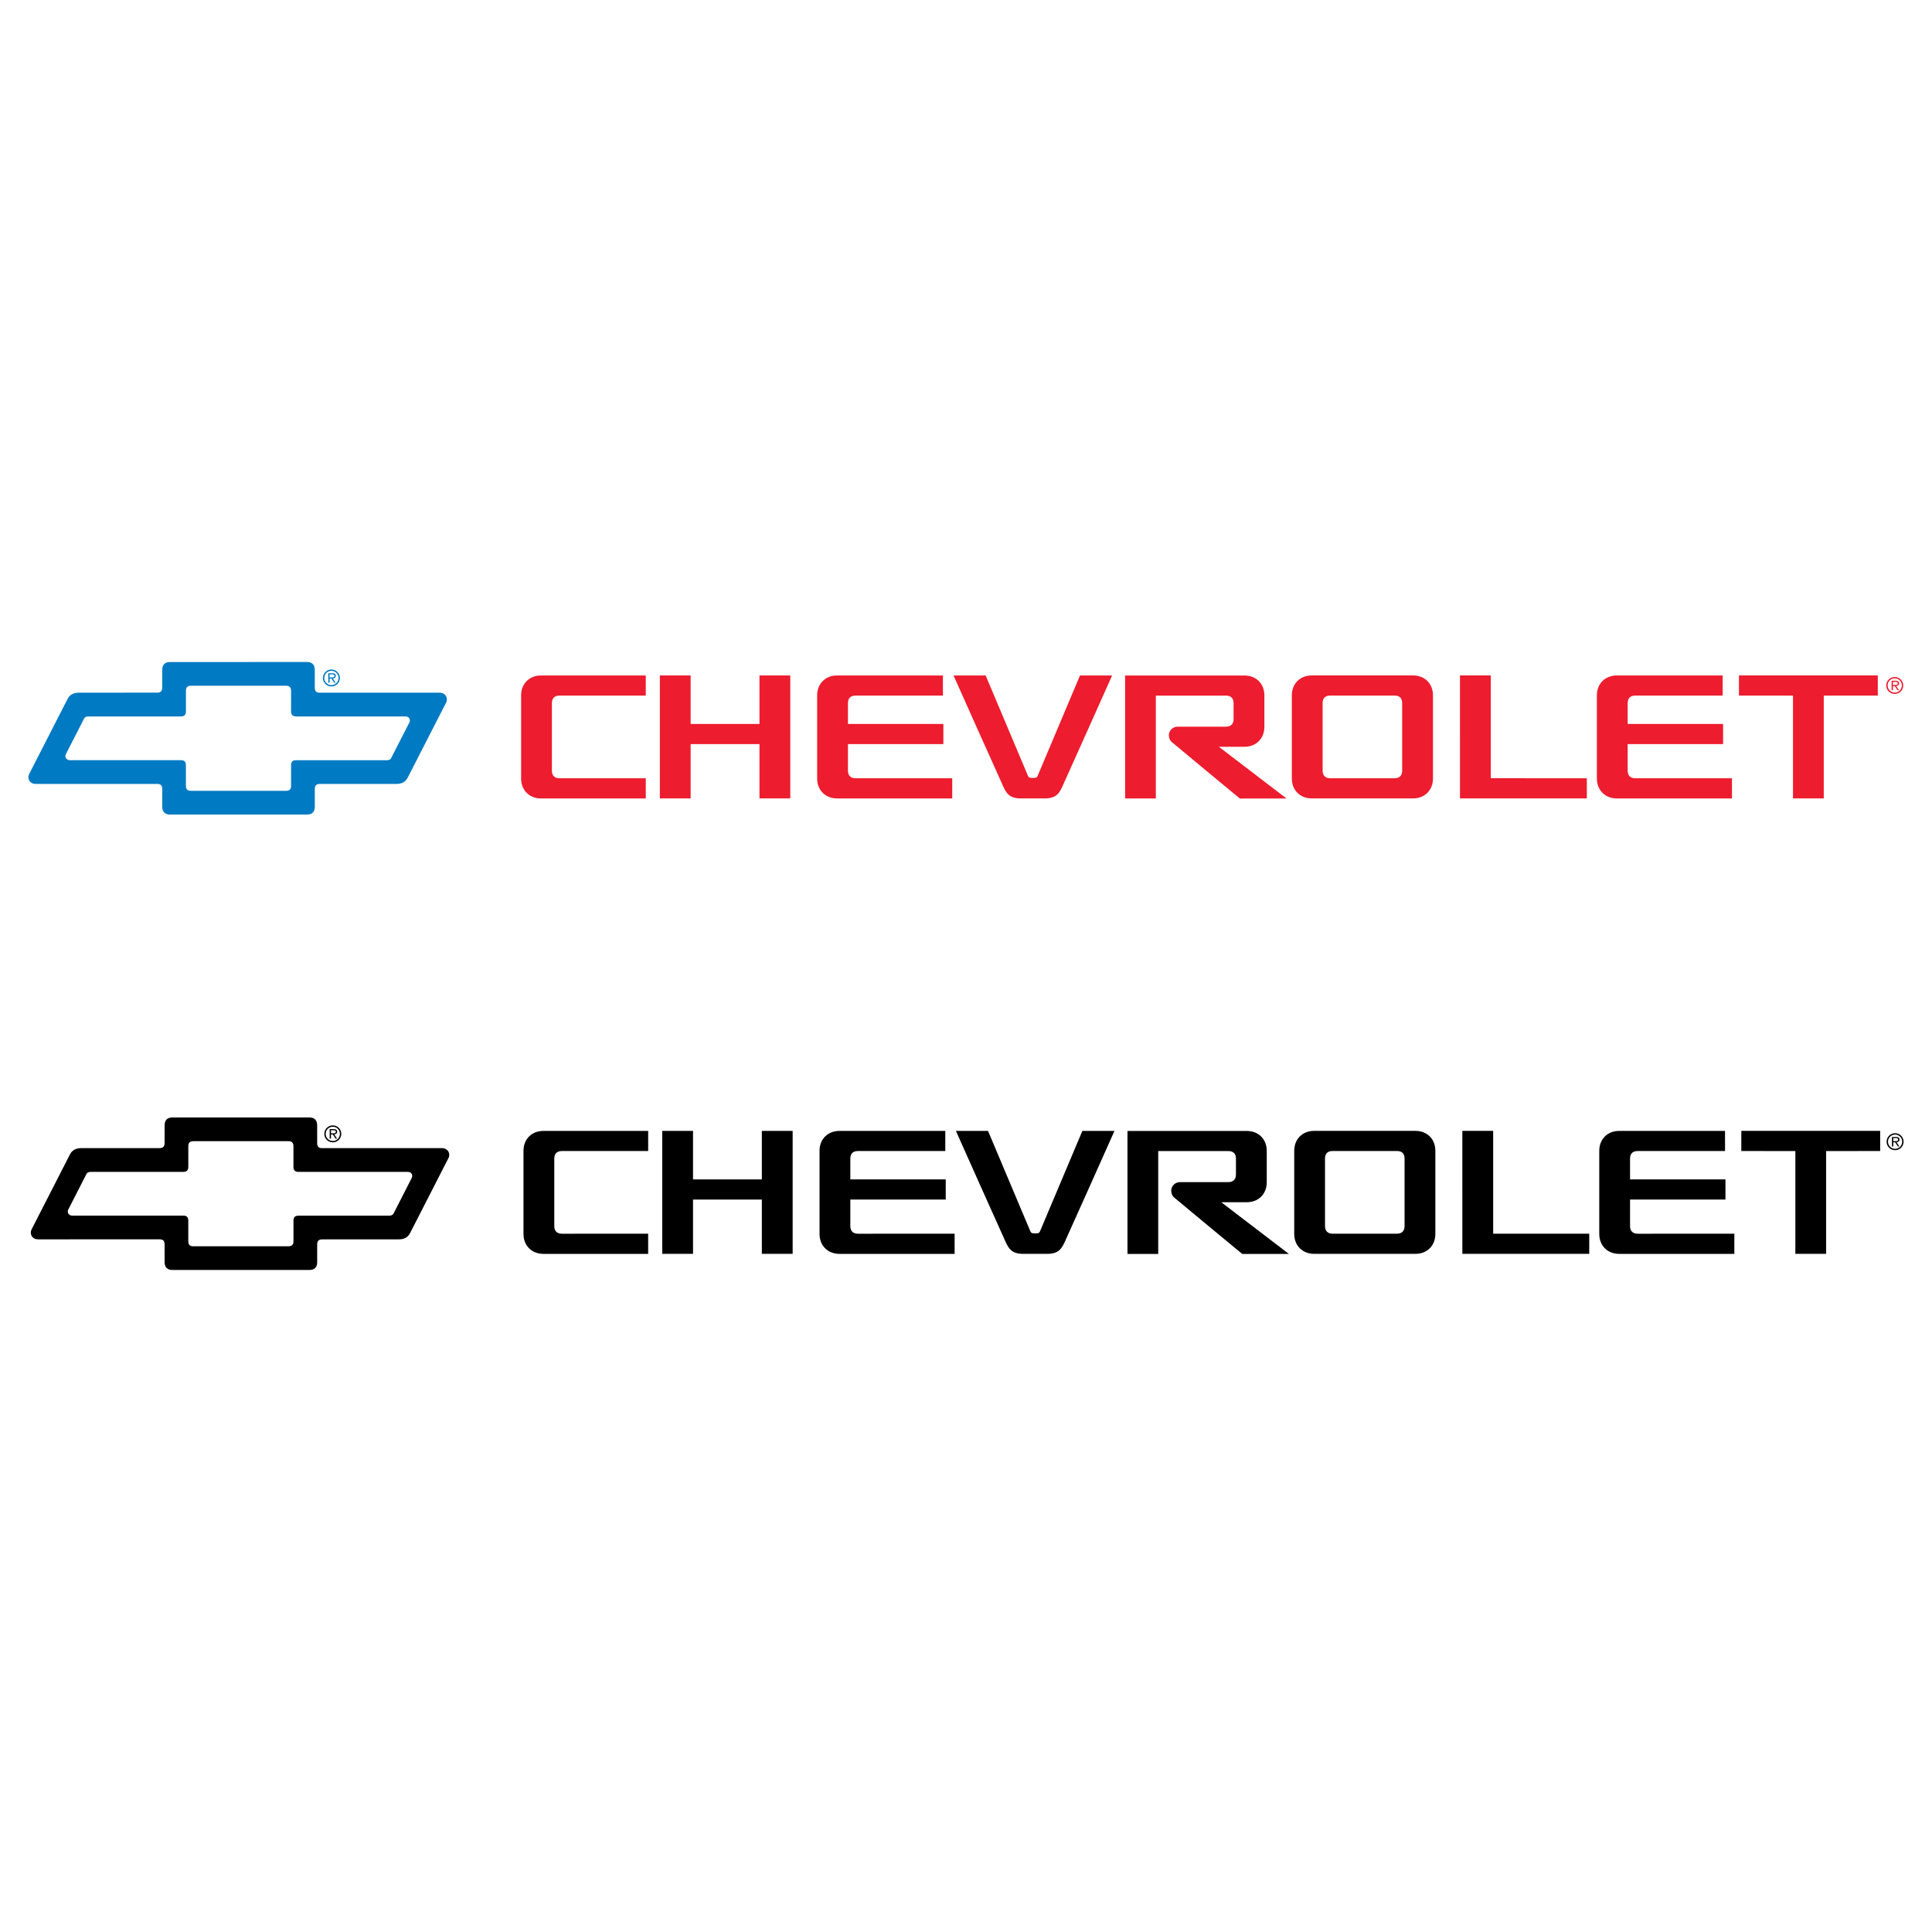 <?xml version="1.0" encoding="utf-8"?>
<!-- Generator: Adobe Illustrator 13.0.0, SVG Export Plug-In . SVG Version: 6.00 Build 14948)  -->
<!DOCTYPE svg PUBLIC "-//W3C//DTD SVG 1.0//EN" "http://www.w3.org/TR/2001/REC-SVG-20010904/DTD/svg10.dtd">
<svg version="1.0" id="Layer_1" xmlns="http://www.w3.org/2000/svg" xmlns:xlink="http://www.w3.org/1999/xlink" x="0px" y="0px"
	 width="192.756px" height="192.756px" viewBox="0 0 192.756 192.756" enable-background="new 0 0 192.756 192.756"
	 xml:space="preserve">
<g>
	<polygon fill-rule="evenodd" clip-rule="evenodd" fill="#FFFFFF" points="0,0 192.756,0 192.756,192.756 0,192.756 0,0 	"/>
	<path fill-rule="evenodd" clip-rule="evenodd" fill="#007AC2" d="M43.854,69.11l-11.943,0.001c-0.306,0-0.505-0.091-0.505-0.51
		l-0.001-1.771c0-0.511-0.274-0.782-0.774-0.782l-13.672,0.001c-0.511,0-0.774,0.288-0.774,0.776l-0.001,1.771
		c0,0.374-0.176,0.51-0.505,0.51l-7.827,0.002c-0.599,0-0.95,0.286-1.129,0.661l-3.811,7.45c-0.048,0.093-0.078,0.204-0.078,0.316
		c0,0.296,0.193,0.676,0.727,0.676L15.68,78.21c0.374,0,0.505,0.17,0.505,0.51l-0.001,1.771c0,0.534,0.311,0.777,0.776,0.777
		l6.71-0.001h6.962c0.465,0,0.776-0.226,0.776-0.771l-0.001-1.771c0-0.363,0.154-0.51,0.505-0.51l7.599-0.002
		c0.524,0,0.901-0.138,1.164-0.625l3.768-7.362c0.082-0.159,0.14-0.25,0.14-0.439C44.582,69.287,44.15,69.11,43.854,69.11
		L43.854,69.11z M40.844,72.078l-1.816,3.553c-0.114,0.206-0.316,0.215-0.458,0.215h-9.017c-0.375,0-0.511,0.17-0.511,0.51
		l-0.001,2.043c0,0.339-0.149,0.502-0.512,0.502l-4.861,0H19.06c-0.317,0-0.511-0.111-0.511-0.508l-0.001-2.043
		c0-0.374-0.171-0.506-0.51-0.506H6.984c-0.271,0-0.459-0.171-0.459-0.409c0-0.069,0.017-0.134,0.047-0.191l1.816-3.553
		c0.07-0.126,0.184-0.213,0.458-0.213l9.192,0.001c0.317,0,0.514-0.127,0.514-0.513l-0.001-2.043c0-0.362,0.158-0.508,0.509-0.508
		l9.471-0.001c0.339,0,0.509,0.151,0.509,0.514l-0.001,2.043c0,0.351,0.164,0.506,0.515,0.506h10.878
		c0.346,0,0.459,0.228,0.459,0.409C40.892,71.956,40.875,72.021,40.844,72.078L40.844,72.078z"/>
	<path fill-rule="evenodd" clip-rule="evenodd" fill="#007AC2" d="M32.885,67.701h0.184l0.271,0.415h0.149l-0.282-0.428
		c0.168-0.004,0.295-0.082,0.295-0.269c0-0.204-0.167-0.25-0.337-0.25h-0.413v0.947h0.133V67.701L32.885,67.701z M32.885,67.282
		h0.253c0.1,0,0.23,0.011,0.23,0.135c0,0.093-0.044,0.171-0.235,0.171h-0.249V67.282L32.885,67.282z"/>
	<path fill-rule="evenodd" clip-rule="evenodd" fill="#007AC2" d="M33.067,68.486c0.468,0,0.845-0.375,0.845-0.845
		c0-0.466-0.377-0.845-0.845-0.845c-0.47,0-0.849,0.379-0.849,0.845C32.218,68.107,32.593,68.486,33.067,68.486L33.067,68.486z
		 M33.067,66.929c0.393,0,0.708,0.319,0.708,0.708c0,0.397-0.315,0.716-0.708,0.716l0,0c-0.399,0-0.711-0.324-0.711-0.716
		C32.355,67.249,32.672,66.929,33.067,66.929L33.067,66.929z"/>
	<path fill-rule="evenodd" clip-rule="evenodd" fill="#ED1C2E" d="M51.991,69.376v8.302c0,1.159,0.825,1.984,1.984,1.984H64.43
		v-2.013l-8.606,0c-0.482,0-0.761-0.264-0.761-0.761V70.16c0-0.525,0.287-0.761,0.762-0.761l8.605,0v-2.007H53.975
		C52.816,67.393,51.991,68.21,51.991,69.376L51.991,69.376z"/>
	<path fill-rule="evenodd" clip-rule="evenodd" fill="#ED1C2E" d="M84.6,76.889V74.24h9.519V72.23H84.6V70.16
		c0-0.525,0.287-0.761,0.762-0.761l8.713,0v-2.007H83.511c-1.159,0-1.983,0.818-1.983,1.983v8.302c0,1.159,0.825,1.984,1.983,1.984
		h11.493v-2.013l-9.644,0C84.879,77.649,84.6,77.385,84.6,76.889L84.6,76.889z"/>
	<polygon fill-rule="evenodd" clip-rule="evenodd" fill="#ED1C2E" points="75.773,72.23 68.905,72.23 68.905,67.39 65.833,67.39 
		65.833,79.657 68.905,79.657 68.905,74.24 75.773,74.24 75.773,79.657 78.846,79.657 78.846,67.39 75.773,67.39 75.773,72.23 	"/>
	<polygon fill-rule="evenodd" clip-rule="evenodd" fill="#ED1C2E" points="173.495,69.399 178.887,69.4 178.887,79.657 
		181.958,79.657 181.958,69.4 187.35,69.399 187.35,67.386 173.495,67.386 173.495,69.399 	"/>
	<polygon fill-rule="evenodd" clip-rule="evenodd" fill="#ED1C2E" points="148.737,67.387 145.661,67.388 145.662,79.656 
		158.32,79.658 158.32,77.646 148.737,77.644 148.737,67.387 	"/>
	<path fill-rule="evenodd" clip-rule="evenodd" fill="#ED1C2E" d="M103.52,77.423c-0.079,0.173-0.184,0.194-0.476,0.194
		s-0.396-0.021-0.476-0.194c-0.055-0.119-4.231-10.032-4.231-10.032h-3.203c0,0,4.669,10.464,4.972,11.101
		c0.303,0.638,0.594,1.167,1.75,1.167h2.377c1.156,0,1.448-0.529,1.75-1.167c0.303-0.637,4.973-11.101,4.973-11.101h-3.204
		C107.751,67.391,103.574,77.304,103.52,77.423L103.52,77.423z"/>
	<path fill-rule="evenodd" clip-rule="evenodd" fill="#ED1C2E" d="M140.985,67.39H130.87c-1.158,0-1.983,0.817-1.983,1.983v8.302
		c0,1.159,0.825,1.983,1.983,1.983h5.153h4.962c1.159,0,1.983-0.825,1.983-1.983v-8.302C142.969,68.207,142.145,67.39,140.985,67.39
		L140.985,67.39z M139.896,76.885c0,0.497-0.278,0.762-0.761,0.762h-3.112h-3.303c-0.482,0-0.761-0.265-0.761-0.762v-6.729
		c0-0.525,0.286-0.761,0.762-0.761h6.413c0.475,0,0.762,0.236,0.762,0.761V76.885L139.896,76.885z"/>
	<path fill-rule="evenodd" clip-rule="evenodd" fill="#ED1C2E" d="M162.393,76.889V74.24h9.519V72.23h-9.519V70.16
		c0-0.525,0.287-0.761,0.762-0.761l8.714,0v-2.007h-10.564c-1.158,0-1.983,0.818-1.983,1.983v8.302c0,1.159,0.825,1.984,1.983,1.984
		h11.493v-2.013l-9.644,0C162.671,77.649,162.393,77.385,162.393,76.889L162.393,76.889z"/>
	<path fill-rule="evenodd" clip-rule="evenodd" fill="#ED1C2E" d="M124.164,74.506c1.158,0,1.983-0.824,1.983-1.983v-3.143
		c0-1.166-0.825-1.983-1.983-1.983h-11.913v12.266h3.067V69.402l6.995,0.001c0.475,0,0.762,0.236,0.762,0.761v1.575
		c0,0.497-0.279,0.762-0.762,0.762c0,0-4.532,0-4.835,0c-0.455,0-0.862,0.376-0.862,0.848c0,0.271,0.111,0.519,0.257,0.655
		c0.21,0.194,6.829,5.666,6.829,5.666l4.652-0.005l-6.743-5.156L124.164,74.506L124.164,74.506z"/>
	<path fill-rule="evenodd" clip-rule="evenodd" fill="#ED1C2E" d="M189.475,68.167c0-0.204-0.167-0.25-0.337-0.25h-0.413v0.947
		h0.134v-0.415h0.184l0.271,0.415h0.148l-0.281-0.428C189.348,68.431,189.475,68.353,189.475,68.167L189.475,68.167z
		 M189.106,68.335h-0.248v-0.306h0.252c0.1,0,0.231,0.011,0.231,0.135C189.342,68.258,189.297,68.335,189.106,68.335L189.106,68.335
		z"/>
	<path fill-rule="evenodd" clip-rule="evenodd" fill="#ED1C2E" d="M189.04,67.543c-0.471,0-0.85,0.379-0.85,0.845
		s0.375,0.845,0.85,0.845l0,0c0.468,0,0.845-0.375,0.845-0.845C189.885,67.922,189.508,67.543,189.04,67.543L189.04,67.543z
		 M189.04,69.101L189.04,69.101c-0.399,0-0.712-0.324-0.712-0.717c0-0.388,0.317-0.708,0.712-0.708c0.393,0,0.707,0.32,0.707,0.708
		C189.747,68.781,189.433,69.101,189.04,69.101L189.04,69.101z"/>
	<path fill-rule="evenodd" clip-rule="evenodd" d="M44.092,114.549l-11.944,0.002c-0.306,0-0.504-0.092-0.504-0.51l-0.001-1.771
		c0-0.512-0.275-0.781-0.774-0.781H17.197c-0.511,0-0.774,0.287-0.774,0.775l0,1.773c0,0.373-0.177,0.51-0.505,0.51l-7.827,0.002
		c-0.598,0-0.949,0.285-1.129,0.66l-3.811,7.449c-0.048,0.094-0.078,0.205-0.078,0.316c0,0.295,0.193,0.676,0.727,0.676
		l12.118-0.002c0.374,0,0.505,0.172,0.505,0.51l-0.001,1.773c0,0.533,0.31,0.775,0.776,0.775h6.709h6.962
		c0.466,0,0.776-0.227,0.776-0.771l-0.001-1.771c0-0.363,0.154-0.51,0.505-0.51l7.599-0.002c0.523,0,0.901-0.139,1.164-0.627
		l3.768-7.361c0.082-0.16,0.14-0.25,0.14-0.439C44.818,114.727,44.387,114.549,44.092,114.549L44.092,114.549z M41.082,117.518
		l-1.816,3.553c-0.114,0.205-0.317,0.215-0.458,0.215H29.79c-0.374,0-0.51,0.17-0.51,0.51l-0.001,2.043
		c0,0.34-0.149,0.502-0.512,0.502h-4.861l-4.609,0.002c-0.317,0-0.511-0.111-0.511-0.508l-0.001-2.045
		c0-0.373-0.17-0.506-0.51-0.506H7.221c-0.272,0-0.459-0.172-0.459-0.408c0-0.07,0.017-0.135,0.046-0.191l1.816-3.553
		c0.07-0.127,0.184-0.213,0.458-0.213h9.192c0.316,0,0.514-0.127,0.514-0.512l-0.001-2.045c0-0.361,0.159-0.506,0.51-0.506
		l9.47-0.002c0.34,0,0.51,0.15,0.51,0.514l-0.001,2.043c0,0.352,0.163,0.508,0.514,0.508h10.879c0.346,0,0.459,0.227,0.459,0.408
		C41.128,117.395,41.111,117.459,41.082,117.518L41.082,117.518z"/>
	<path fill-rule="evenodd" clip-rule="evenodd" d="M33.023,113.186h0.184l0.27,0.414h0.149l-0.282-0.428
		c0.168-0.004,0.295-0.082,0.295-0.268c0-0.205-0.166-0.252-0.337-0.252H32.89v0.947h0.133V113.186L33.023,113.186z M33.023,112.766
		h0.252c0.1,0,0.231,0.012,0.231,0.135c0,0.094-0.044,0.172-0.235,0.172h-0.248V112.766L33.023,112.766z"/>
	<path fill-rule="evenodd" clip-rule="evenodd" d="M33.205,113.971c0.468,0,0.845-0.375,0.845-0.846
		c0-0.465-0.377-0.846-0.845-0.846c-0.47,0-0.849,0.381-0.849,0.846C32.356,113.592,32.731,113.971,33.205,113.971L33.205,113.971z
		 M33.205,112.414c0.393,0,0.708,0.318,0.708,0.707c0,0.396-0.315,0.717-0.708,0.717c-0.399,0-0.712-0.324-0.712-0.717
		C32.493,112.732,32.81,112.414,33.205,112.414L33.205,112.414z"/>
	<path fill-rule="evenodd" clip-rule="evenodd" d="M52.228,114.816v8.301c0,1.158,0.824,1.982,1.983,1.982h10.456v-2.012
		l-8.605,0.002c-0.482,0-0.761-0.266-0.761-0.762V115.6c0-0.525,0.287-0.762,0.762-0.762h8.605v-2.006H54.211
		C53.052,112.832,52.228,113.648,52.228,114.816L52.228,114.816z"/>
	<path fill-rule="evenodd" clip-rule="evenodd" d="M84.837,122.328v-2.648h9.519v-2.01h-9.519v-2.07
		c0-0.525,0.287-0.762,0.762-0.762h8.713v-2.006H83.748c-1.159,0-1.983,0.816-1.983,1.984v8.301c0,1.158,0.825,1.982,1.983,1.982
		h11.494v-2.012l-9.644,0.002C85.116,123.09,84.837,122.824,84.837,122.328L84.837,122.328z"/>
	<polygon fill-rule="evenodd" clip-rule="evenodd" points="76.01,117.67 69.143,117.67 69.143,112.83 66.07,112.83 66.07,125.096 
		69.143,125.096 69.143,119.68 76.01,119.68 76.01,125.096 79.083,125.096 79.083,112.83 76.01,112.83 76.01,117.67 	"/>
	<polygon fill-rule="evenodd" clip-rule="evenodd" points="173.732,114.838 179.123,114.84 179.123,125.096 182.194,125.096 
		182.194,114.84 187.586,114.838 187.586,112.824 173.732,112.824 173.732,114.838 	"/>
	<polygon fill-rule="evenodd" clip-rule="evenodd" points="148.974,112.826 145.898,112.826 145.899,125.096 158.558,125.098 
		158.558,123.084 148.974,123.084 148.974,112.826 	"/>
	<path fill-rule="evenodd" clip-rule="evenodd" d="M103.756,122.861c-0.079,0.174-0.183,0.195-0.475,0.195s-0.396-0.021-0.476-0.195
		c-0.055-0.117-4.231-10.031-4.231-10.031h-3.203c0,0,4.669,10.465,4.972,11.102c0.302,0.637,0.594,1.166,1.75,1.166h2.377
		c1.156,0,1.447-0.529,1.75-1.166s4.972-11.102,4.972-11.102h-3.203C107.988,112.83,103.811,122.744,103.756,122.861
		L103.756,122.861z"/>
	<path fill-rule="evenodd" clip-rule="evenodd" d="M141.223,112.828h-10.115c-1.158,0-1.983,0.818-1.983,1.984v8.301
		c0,1.16,0.825,1.984,1.983,1.984h5.152h4.963c1.159,0,1.983-0.824,1.983-1.984v-8.301
		C143.206,113.646,142.382,112.828,141.223,112.828L141.223,112.828z M140.134,122.324c0,0.498-0.278,0.762-0.761,0.762h-3.113
		h-3.303c-0.481,0-0.761-0.264-0.761-0.762v-6.729c0-0.525,0.287-0.76,0.762-0.76h6.414c0.475,0,0.762,0.234,0.762,0.76V122.324
		L140.134,122.324z"/>
	<path fill-rule="evenodd" clip-rule="evenodd" d="M162.63,122.328v-2.648h9.519v-2.01h-9.519v-2.07
		c0-0.525,0.286-0.762,0.762-0.762h8.714v-2.006h-10.564c-1.159,0-1.983,0.816-1.983,1.984v8.301c0,1.158,0.824,1.982,1.983,1.982
		h11.493v-2.012l-9.644,0.002C162.908,123.09,162.63,122.824,162.63,122.328L162.63,122.328z"/>
	<path fill-rule="evenodd" clip-rule="evenodd" d="M124.401,119.945c1.158,0,1.983-0.824,1.983-1.982v-3.143
		c0-1.166-0.825-1.984-1.983-1.984h-11.913v12.268h3.067V114.84l6.994,0.002c0.476,0,0.762,0.236,0.762,0.762v1.574
		c0,0.498-0.278,0.762-0.761,0.762c0,0-4.532,0-4.835,0c-0.455,0-0.863,0.377-0.863,0.848c0,0.271,0.111,0.52,0.257,0.656
		c0.211,0.193,6.83,5.664,6.83,5.664l4.652-0.004l-6.743-5.156L124.401,119.945L124.401,119.945z"/>
	<path fill-rule="evenodd" clip-rule="evenodd" d="M189.511,113.686c0-0.203-0.166-0.25-0.337-0.25h-0.412v0.947h0.133v-0.414h0.184
		l0.271,0.414h0.148l-0.281-0.428C189.385,113.949,189.511,113.873,189.511,113.686L189.511,113.686z M189.143,113.855h-0.248
		v-0.307h0.253c0.1,0,0.23,0.012,0.23,0.135C189.378,113.777,189.334,113.855,189.143,113.855L189.143,113.855z"/>
	<path fill-rule="evenodd" clip-rule="evenodd" d="M189.076,113.062c-0.47,0-0.85,0.379-0.85,0.846s0.376,0.844,0.85,0.844
		c0.469,0,0.845-0.373,0.845-0.844C189.921,113.441,189.545,113.062,189.076,113.062L189.076,113.062z M189.076,114.619
		L189.076,114.619c-0.398,0-0.712-0.322-0.712-0.715c0-0.389,0.317-0.709,0.712-0.709c0.393,0,0.708,0.32,0.708,0.709
		C189.784,114.301,189.469,114.619,189.076,114.619L189.076,114.619z"/>
</g>
</svg>
